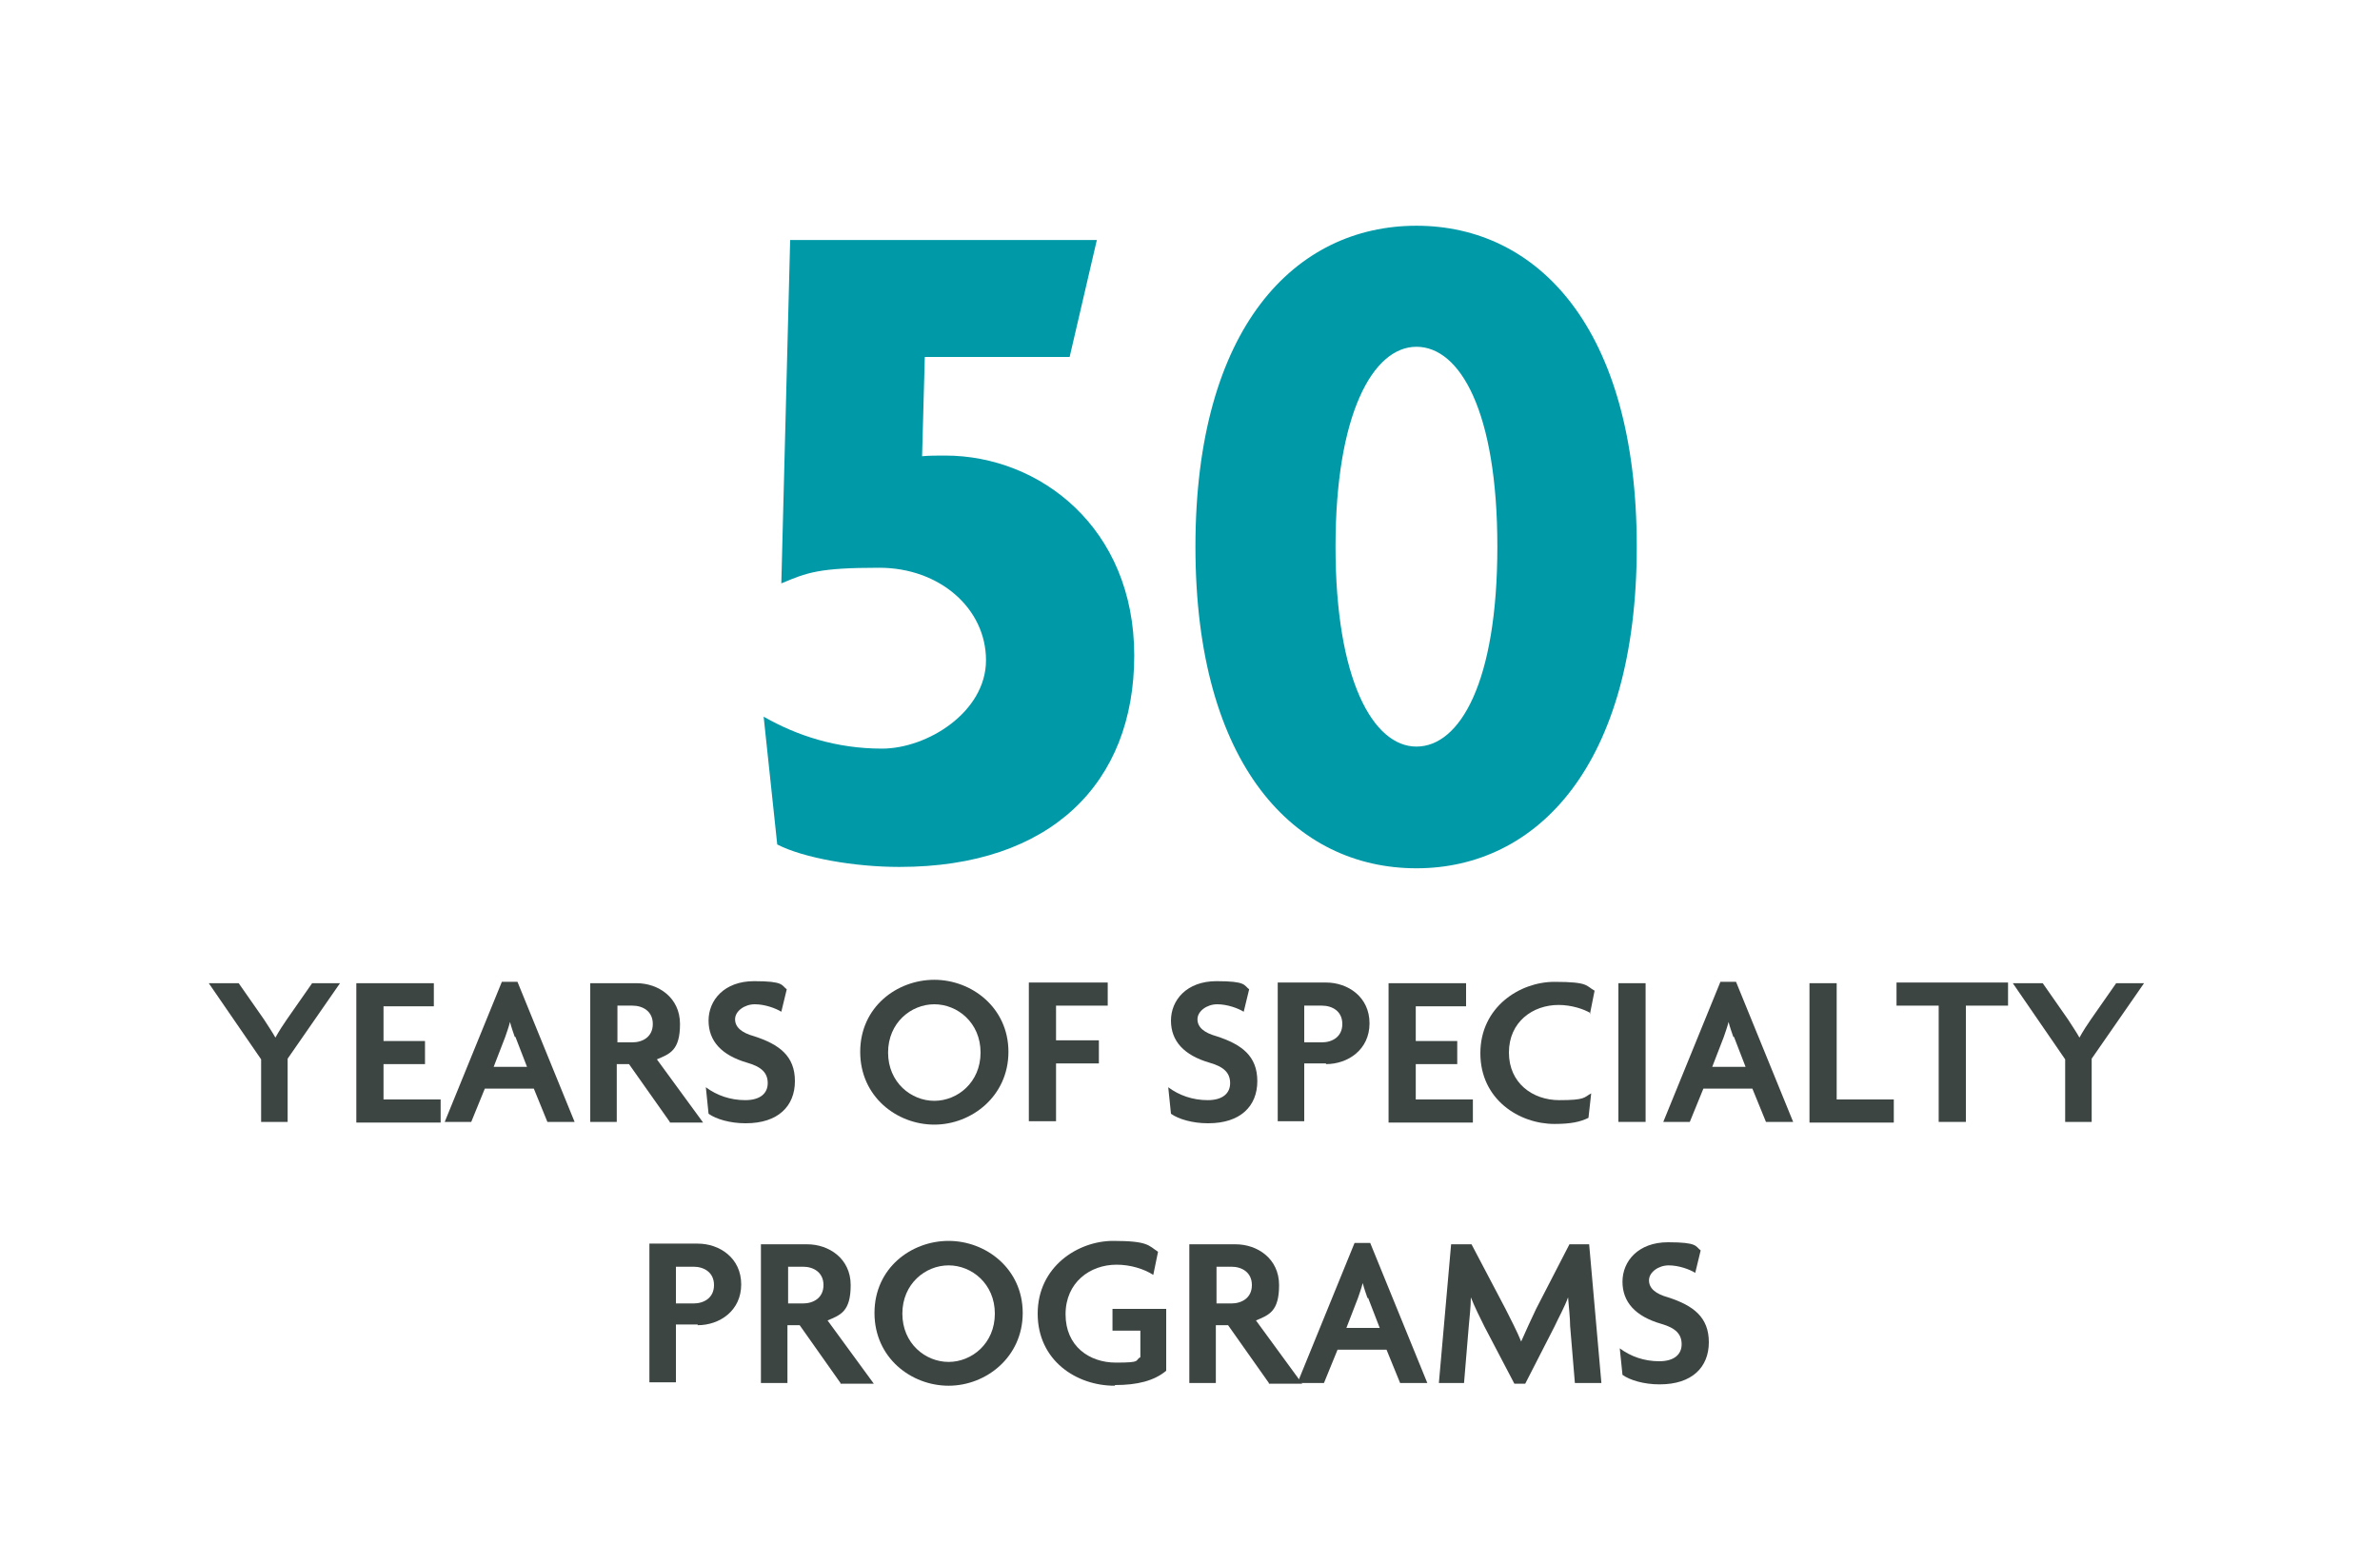 <?xml version="1.0" encoding="UTF-8"?><svg id="Layer_1" xmlns="http://www.w3.org/2000/svg" viewBox="0 0 350 230"><defs><style>.cls-1{fill:#3d4543;}.cls-2{fill:#0099a8;}</style></defs><g><path class="cls-2" d="M132.2,127.5c-6.5,0-14-1.3-17.9-3.3l-2-18.8c4.9,2.8,10.7,4.7,17.4,4.7s15.3-5.4,15.3-13-6.8-13.6-15.7-13.6-10.6,.7-14.4,2.3l1.3-50.5h45.1l-4,17.2h-21.3l-.4,14.6c.8-.1,2.5-.1,3.4-.1,13.9,0,27.8,10.6,27.8,29.4s-12.3,31.1-34.5,31.1Z"/><path class="cls-2" d="M208.3,127.7c-17.8,0-32.5-15-32.5-47.3s14.7-47.2,32.5-47.2,32.4,15,32.4,47.2-14.7,47.3-32.4,47.3Zm0-76.7c-6.4,0-11.9,9.9-11.9,29.4s5.5,29.4,11.9,29.4,11.9-9.5,11.9-29.4-5.5-29.4-11.9-29.4Z"/></g><g><path class="cls-1" d="M42.3,155.7v9.3h-3.9v-9.2l-7.7-11.2h4.4l3.7,5.3c.5,.8,1.2,1.8,1.7,2.7h0c.5-.9,1.2-2,1.7-2.7l3.7-5.3h4.1l-7.7,11.1Z"/><path class="cls-1" d="M52.4,165v-20.4h11.4v3.4h-7.4v5.1h6.1v3.4h-6.1v5.2h8.4v3.4h-12.4Z"/><path class="cls-1" d="M80.5,165l-2-4.9h-7.2l-2,4.9h-3.9l8.4-20.6h2.3l8.4,20.6h-4Zm-4.8-12.5c-.2-.6-.5-1.4-.7-2.2h0c-.2,.8-.5,1.6-.7,2.2l-1.7,4.4h4.9l-1.7-4.4Z"/><path class="cls-1" d="M98.5,165l-6-8.5h-1.8v8.5h-3.9v-20.4h6.8c3.2,0,6.4,2.1,6.4,6s-1.5,4.4-3.4,5.2l6.8,9.3h-4.9Zm-5.5-17.1h-2.2v5.4h2.2c1.5,0,3-.8,3-2.7s-1.5-2.7-3-2.7Z"/><path class="cls-1" d="M109.6,165.2c-2.2,0-4.3-.6-5.4-1.4l-.4-3.9c1.6,1.2,3.6,1.9,5.8,1.9s3.3-1,3.3-2.5-.9-2.4-3-3c-3.8-1.1-5.7-3.2-5.7-6.2s2.3-5.8,6.7-5.8,4,.6,4.8,1.2l-.8,3.3c-.8-.5-2.4-1.1-3.9-1.1s-2.9,1-2.9,2.2,1,2,2.8,2.5c3.7,1.2,6,2.9,6,6.6s-2.5,6.2-7.2,6.2Z"/><path class="cls-1" d="M137.4,165.4c-5.5,0-10.9-4.1-10.9-10.7s5.4-10.6,10.9-10.6,10.9,4.1,10.9,10.6-5.4,10.7-10.9,10.7Zm0-17.7c-3.4,0-6.8,2.7-6.8,7.1s3.4,7.1,6.8,7.1,6.8-2.7,6.8-7.1-3.4-7.1-6.8-7.1Z"/><path class="cls-1" d="M155.3,147.9v5.1h6.3v3.4h-6.3v8.5h-4v-20.4h11.6v3.4h-7.6Z"/><path class="cls-1" d="M177.6,165.2c-2.2,0-4.3-.6-5.4-1.4l-.4-3.9c1.6,1.2,3.6,1.9,5.8,1.9s3.3-1,3.3-2.5-.9-2.4-3-3c-3.8-1.1-5.7-3.2-5.7-6.2s2.3-5.8,6.7-5.8,4,.6,4.8,1.2l-.8,3.3c-.8-.5-2.4-1.1-3.9-1.1s-2.9,1-2.9,2.2,1,2,2.8,2.5c3.7,1.2,6,2.9,6,6.6s-2.5,6.2-7.2,6.2Z"/><path class="cls-1" d="M195,156.4h-3.2v8.5h-3.9v-20.4h7.1c3.2,0,6.4,2.1,6.4,6s-3.2,6-6.4,6Zm-.6-8.5h-2.6v5.4h2.6c1.5,0,3-.8,3-2.7s-1.5-2.7-3-2.7Z"/><path class="cls-1" d="M204.2,165v-20.4h11.4v3.4h-7.4v5.1h6.1v3.4h-6.1v5.2h8.4v3.4h-12.4Z"/><path class="cls-1" d="M233.9,149c-1-.6-2.8-1.2-4.7-1.2-3.8,0-7.3,2.5-7.3,7s3.5,7,7.4,7,3.6-.4,4.7-1l-.4,3.6c-1.2,.6-2.6,.9-5,.9-5.2,0-10.9-3.6-10.9-10.4s5.8-10.5,10.9-10.5,4.6,.6,5.9,1.3l-.7,3.5Z"/><path class="cls-1" d="M238,165v-20.4h4v20.4h-4Z"/><path class="cls-1" d="M259.7,165l-2-4.9h-7.2l-2,4.9h-3.9l8.4-20.6h2.3l8.4,20.6h-4Zm-4.8-12.5c-.2-.6-.5-1.4-.7-2.2h0c-.2,.8-.5,1.6-.7,2.2l-1.7,4.4h4.9l-1.7-4.4Z"/><path class="cls-1" d="M266.1,165v-20.4h4v17.1h8.4v3.4h-12.4Z"/><path class="cls-1" d="M289.1,147.9v17.1h-4v-17.1h-6.2v-3.4h16.4v3.4h-6.2Z"/><path class="cls-1" d="M307.6,155.7v9.3h-3.9v-9.2l-7.7-11.2h4.4l3.7,5.3c.5,.8,1.2,1.8,1.7,2.7h0c.5-.9,1.2-2,1.7-2.7l3.7-5.3h4.1l-7.7,11.1Z"/><path class="cls-1" d="M102.6,194.8h-3.2v8.5h-3.9v-20.4h7.1c3.2,0,6.4,2.1,6.4,6s-3.2,6-6.4,6Zm-.6-8.5h-2.6v5.4h2.6c1.5,0,3-.8,3-2.7s-1.5-2.7-3-2.7Z"/><path class="cls-1" d="M123.6,203.4l-6-8.5h-1.8v8.5h-3.9v-20.4h6.8c3.2,0,6.4,2.1,6.4,6s-1.5,4.4-3.4,5.2l6.8,9.3h-4.9Zm-5.5-17.1h-2.2v5.4h2.2c1.5,0,3-.8,3-2.7s-1.5-2.7-3-2.7Z"/><path class="cls-1" d="M139.5,203.8c-5.5,0-10.9-4.1-10.9-10.7s5.4-10.6,10.9-10.6,10.9,4.1,10.9,10.6-5.4,10.7-10.9,10.7Zm0-17.7c-3.4,0-6.8,2.7-6.8,7.1s3.4,7.1,6.8,7.1,6.8-2.7,6.8-7.1-3.4-7.1-6.8-7.1Z"/><path class="cls-1" d="M163.9,203.8c-5.6,0-11.3-3.7-11.3-10.6s5.9-10.7,11.1-10.7,5.2,.7,6.6,1.6l-.7,3.4c-1.4-.9-3.4-1.5-5.4-1.5-3.9,0-7.5,2.6-7.5,7.3s3.5,7.1,7.4,7.1,2.7-.3,3.6-.8v-3.9h-4.1v-3.2h7.9v9.1c-1.8,1.5-4.3,2.1-7.5,2.1Z"/><path class="cls-1" d="M186.6,203.4l-6-8.5h-1.8v8.5h-3.9v-20.4h6.8c3.2,0,6.4,2.1,6.4,6s-1.5,4.4-3.4,5.2l6.8,9.3h-4.9Zm-5.5-17.1h-2.2v5.4h2.2c1.5,0,3-.8,3-2.7s-1.5-2.7-3-2.7Z"/><path class="cls-1" d="M205.9,203.4l-2-4.9h-7.2l-2,4.9h-3.9l8.4-20.6h2.3l8.4,20.6h-4Zm-4.8-12.5c-.2-.6-.5-1.4-.7-2.2h0c-.2,.8-.5,1.6-.7,2.2l-1.7,4.4h4.9l-1.7-4.4Z"/><path class="cls-1" d="M231.6,203.4l-.7-8.4c0-1.2-.2-2.8-.3-4.2h0c-.5,1.4-1.4,3-2,4.3l-4.3,8.4h-1.6l-4.4-8.4c-.6-1.2-1.4-2.8-2-4.3h0c0,1.4-.2,3-.3,4.2l-.7,8.4h-3.7l1.8-20.4h3l5,9.5c.7,1.4,1.7,3.3,2.3,4.8h0c.6-1.4,1.5-3.3,2.2-4.8l4.9-9.5h2.9l1.8,20.4h-3.9Z"/><path class="cls-1" d="M244,203.6c-2.2,0-4.3-.6-5.4-1.4l-.4-3.9c1.6,1.2,3.6,1.9,5.8,1.9s3.3-1,3.3-2.5-.9-2.4-3-3c-3.8-1.1-5.7-3.2-5.7-6.2s2.3-5.8,6.7-5.8,4,.6,4.8,1.2l-.8,3.3c-.8-.5-2.4-1.1-3.9-1.1s-2.9,1-2.9,2.2,1,2,2.8,2.5c3.7,1.2,6,2.9,6,6.6s-2.5,6.2-7.2,6.2Z"/></g></svg>